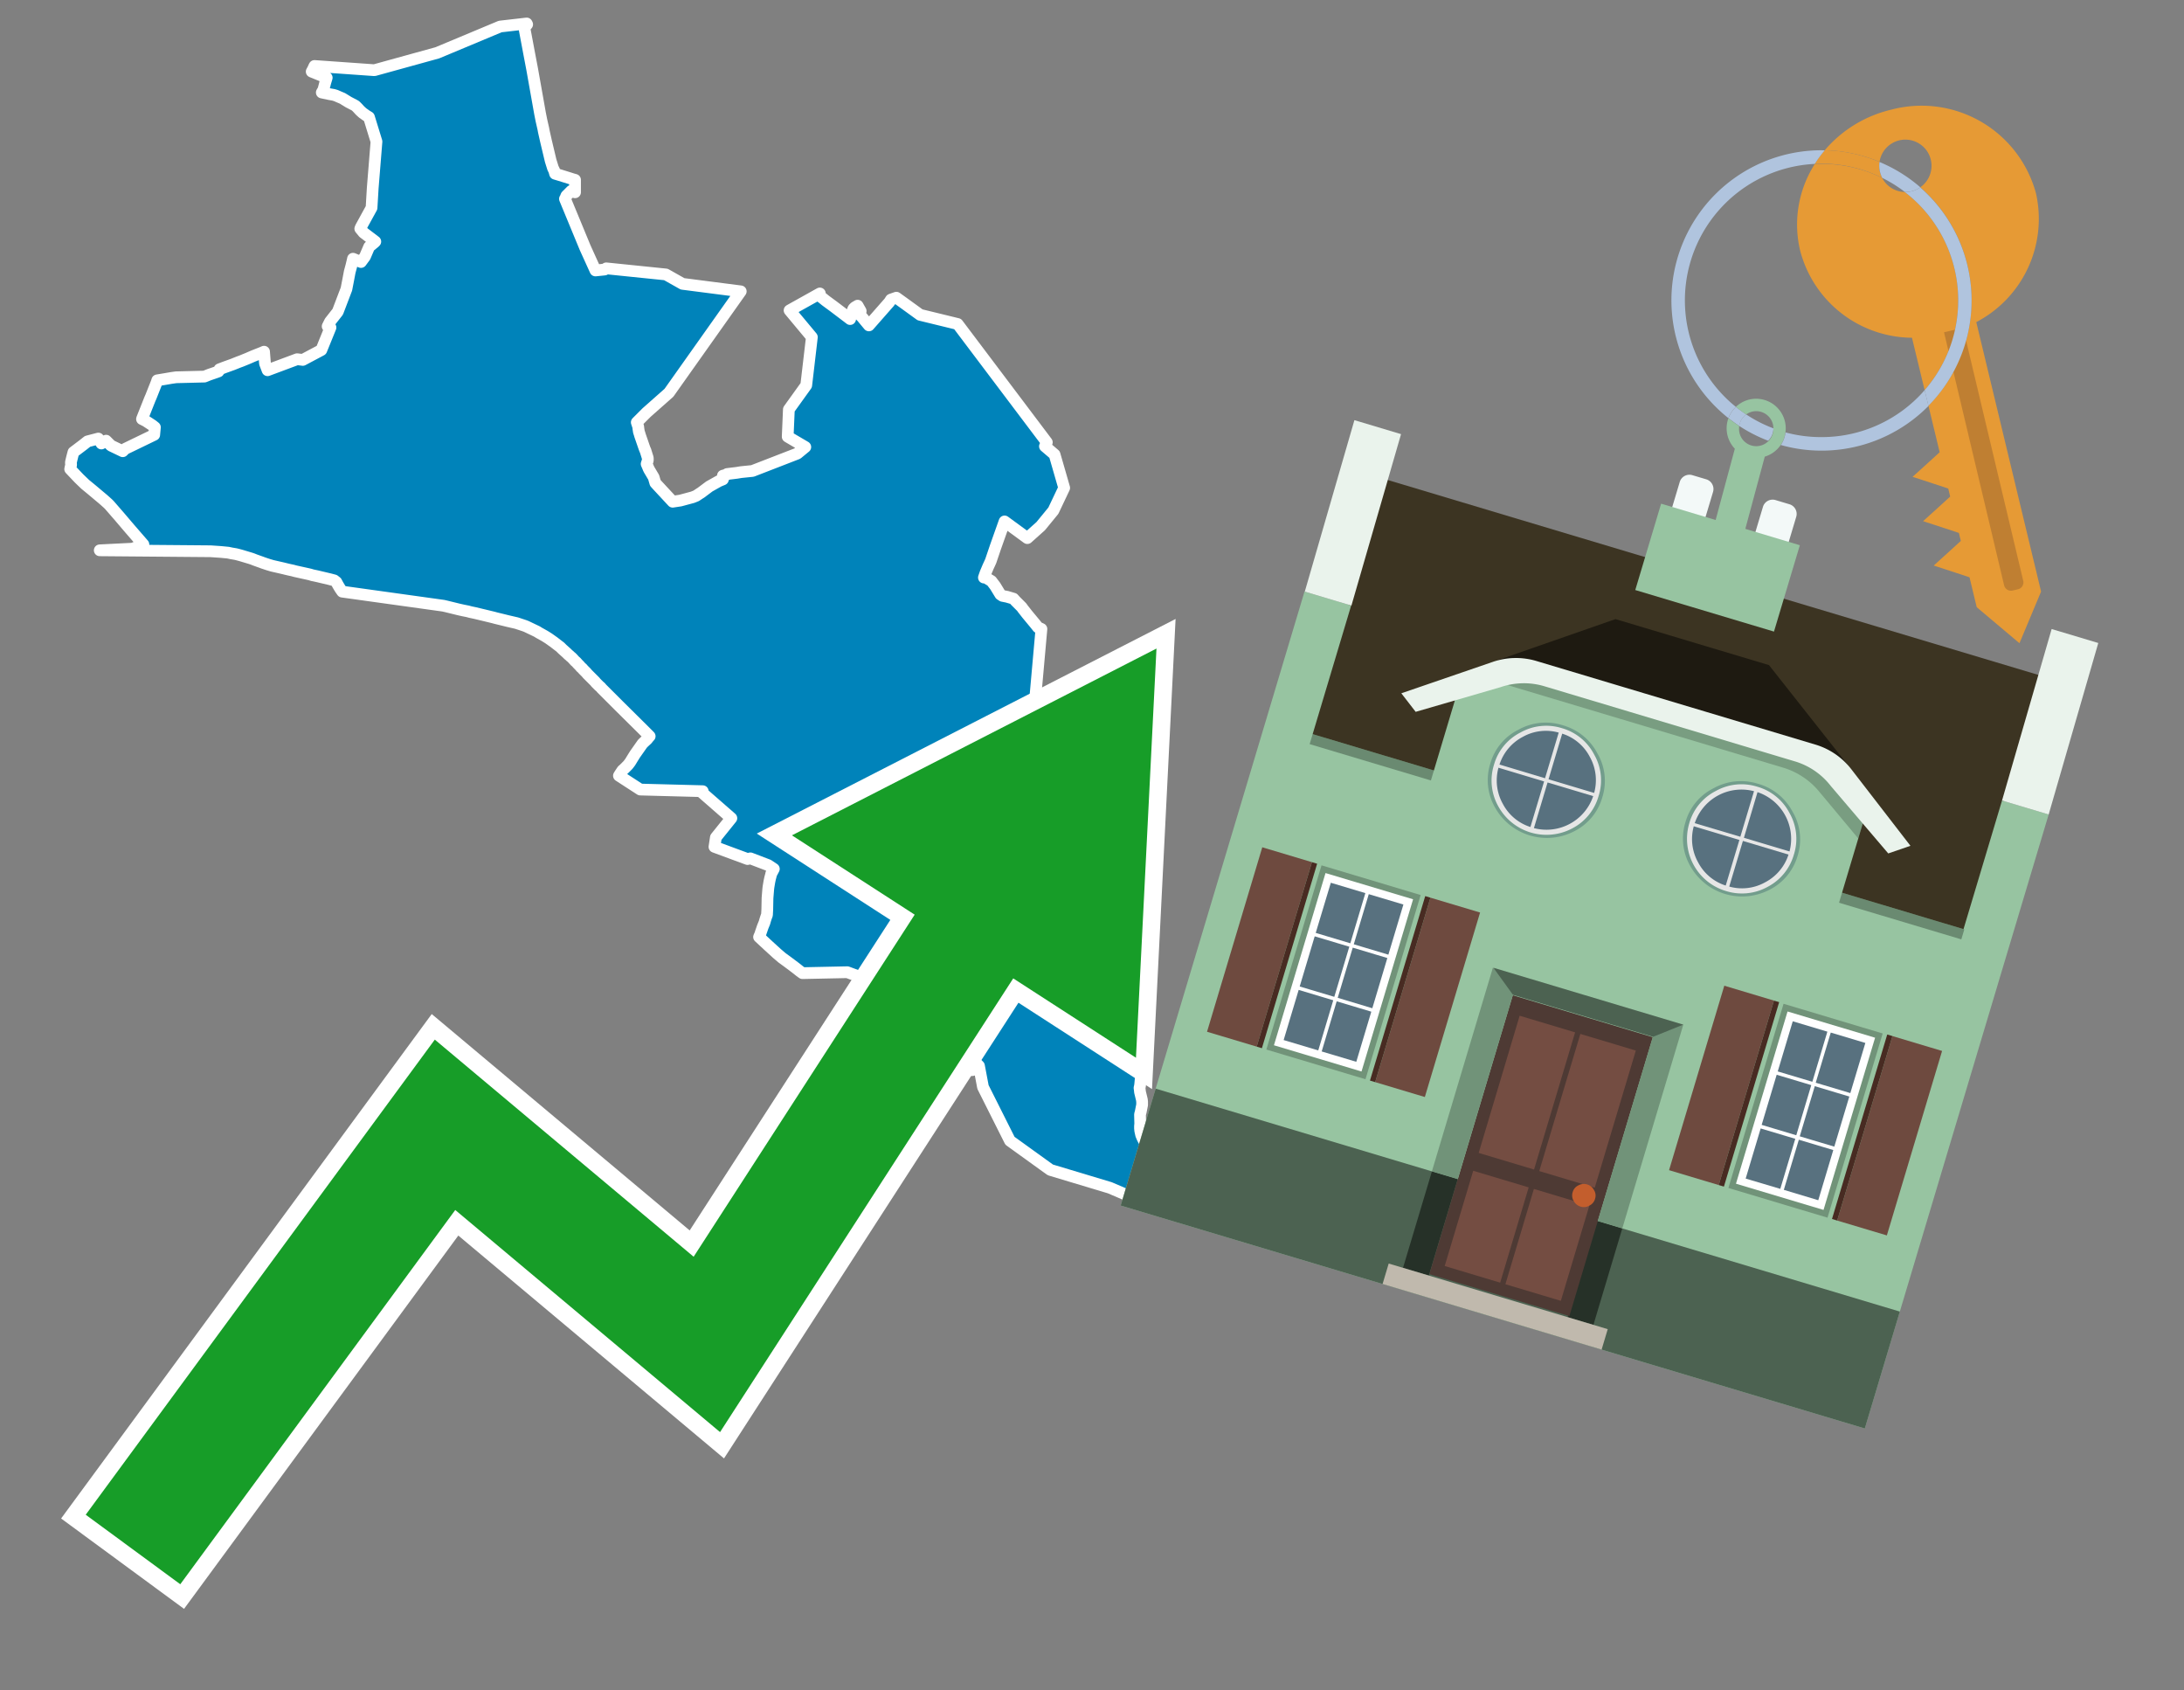 <svg id="Text" xmlns="http://www.w3.org/2000/svg" width="93.05" height="72" viewBox="0 0 93.05 72"><rect x="0" y="0" width="93.05" height="72" fill="#808080" stroke="none"/><polygon points="6.7,16.2 7.06,16.14 7.29,16.1 7.5,16.07 8.71,16.04 8.91,15.96 9.23,15.85 9.31,15.82 9.35,15.73 9.56,15.65 9.92,15.52 10.17,15.42 10.28,15.38 10.55,15.27 10.78,15.17 10.93,15.11 11.16,15.02 11.25,14.98 11.29,15.48 11.4,15.77 12.66,15.3 12.9,15.33 13.69,14.91 14.08,13.95 13.96,13.9 14.06,13.7 14.39,13.28 14.76,12.31 14.83,11.95 14.9,11.58 14.97,11.32 15.03,11.07 15.04,11.02 15.38,11.16 15.55,10.93 15.73,10.51 15.95,10.33 15.99,10.29 15.49,9.91 15.35,9.74 15.38,9.67 15.83,8.85 15.88,8.01 16.04,6.03 15.72,4.99 15.62,4.93 15.45,4.81 15.34,4.71 15.24,4.6 15.15,4.51 15.1,4.48 14.85,4.35 14.59,4.19 14.47,4.14 14.31,4.07 14.21,4.04 14.04,4.01 13.71,3.94 13.78,3.82 13.86,3.51 13.92,3.31 13.28,3.05 13.33,2.96 13.38,2.85 13.4,2.81 15.95,2.99 18.63,2.25 21.31,1.13 22.44,1 22.46,1.04 22.34,1.18 22.36,1.29 22.55,2.3 22.67,2.93 23.01,4.84 23.07,5.14 23.15,5.49 23.17,5.6 23.26,6 23.46,6.84 23.51,7 23.56,7.16 23.61,7.26 23.65,7.4 23.85,7.46 24.3,7.6 24.39,7.63 24.5,7.66 24.5,7.93 24.5,8.05 24.5,8.19 24.34,8.13 24.13,8.34 24.09,8.44 24.07,8.47 24.93,10.55 25.37,11.52 25.76,11.48 25.83,11.43 28.37,11.69 29.08,12.09 31.56,12.41 28.5,16.73 27.55,17.57 27.13,17.99 27.19,18.17 27.2,18.26 27.22,18.39 27.24,18.45 27.25,18.48 27.27,18.55 27.45,19.07 27.48,19.15 27.5,19.19 27.6,19.51 27.6,19.61 27.55,19.76 27.61,19.9 27.63,19.95 27.66,20.01 27.85,20.33 27.92,20.57 28.01,20.67 28.66,21.37 28.99,21.32 29.51,21.18 29.66,21.12 29.72,21.08 29.81,21.02 29.86,20.99 30.22,20.72 30.63,20.49 30.8,20.42 30.8,20.26 30.95,20.22 30.98,20.19 31.39,20.14 31.57,20.11 32.06,20.06 33.97,19.32 34.31,19.04 33.56,18.6 33.61,17.44 34.35,16.41 34.59,14.36 33.64,13.22 34.93,12.5 34.9,12.55 34.89,12.58 35.06,12.71 35.17,12.8 35.51,13.05 36.17,13.55 36.22,13.59 36.25,13.47 36.35,13.17 36.37,13.14 36.42,13.09 36.54,13.02 36.67,13.25 36.63,13.32 36.63,13.35 36.63,13.38 36.66,13.44 36.72,13.5 37.02,13.86 37.89,12.87 37.96,12.76 38.19,12.68 38.51,12.91 39.2,13.41 40.8,13.8 44.6,18.84 44.56,18.92 44.52,19.01 44.93,19.36 45.34,20.78 44.88,21.75 44.34,22.41 43.77,22.92 42.8,22.21 42.41,23.31 42.21,23.9 42.16,24.01 42.1,24.14 41.99,24.4 41.92,24.6 41.94,24.57 42.24,24.75 42.4,24.96 42.62,25.32 42.71,25.38 42.91,25.42 43.18,25.5 43.27,25.6 43.53,25.86 43.58,25.93 43.76,26.16 44.1,26.57 44.22,26.72 44.37,26.79 43.92,31.83 44,31.75 44.48,32.32 45.15,33.41 45.89,33.88 47.87,35.12 47.16,37.65 47.24,37.71 47.39,37.82 45.08,42.68 45.61,42.78 45.62,42.86 45.61,42.89 45.58,43.16 45.59,43.19 45.6,43.5 45.65,43.61 45.88,43.25 46.07,43.01 46.25,42.75 46.36,42.71 46.45,42.65 46.5,42.59 46.72,42.32 46.83,42.17 46.9,42.13 46.98,42.07 47.03,42.04 47.14,42.36 47.18,42.48 47.21,42.54 47.52,43.73 47.7,44.47 47.8,44.84 47.98,44.8 48.64,44.9 48.63,44.99 48.63,45.09 48.62,45.78 48.6,45.95 48.58,46.17 48.57,46.25 48.55,46.34 48.56,46.41 48.57,46.51 48.65,46.84 48.66,46.93 48.66,47.01 48.66,47.06 48.6,47.36 48.57,47.47 48.58,47.86 48.57,47.97 48.57,48.06 48.58,48.16 48.6,48.25 48.62,48.34 48.65,48.41 48.67,48.46 48.71,48.54 48.77,48.64 48.83,48.72 48.89,48.82 48.91,48.85 49.01,49.01 48.24,51 47.28,50.59 44.75,49.83 43.03,48.59 41.88,46.3 41.71,45.4 41.52,45.21 41.48,45.33 41.44,45.47 41.44,45.52 41.43,45.58 40.55,45.55 39.4,45.16 39.38,45.05 39.35,44.94 39.32,44.87 39.21,44.71 39.11,44.57 38.97,44.36 38.89,44.24 38.74,44.01 38.71,43.98 38.48,42.29 36.1,41.41 34.19,41.45 34.08,41.37 33.89,41.22 33.85,41.19 33.57,40.98 33.31,40.79 33.1,40.61 32.76,40.3 32.34,39.91 32.37,39.84 32.39,39.8 32.41,39.73 32.5,39.47 32.57,39.3 32.61,39.16 32.65,39.04 32.67,38.99 32.68,38.96 32.68,38.92 32.69,38.75 32.7,38.25 32.73,37.88 32.74,37.79 32.78,37.55 32.81,37.41 32.85,37.26 32.86,37.21 32.88,37.18 32.97,37.01 32.73,36.85 31.97,36.56 31.85,36.59 30.44,36.07 30.5,35.67 31.16,34.85 29.9,33.75 29.94,33.7 27.28,33.63 26.37,33.04 26.42,32.96 26.52,32.81 26.58,32.76 26.69,32.65 26.75,32.59 26.79,32.54 26.85,32.46 26.96,32.28 27.06,32.12 27.11,32.05 27.37,31.68 27.44,31.61 27.57,31.49 27.65,31.39 27.68,31.36 27.62,31.3 27.39,31.07 26.36,30.05 26.17,29.86 26.1,29.79 26.06,29.75 26.01,29.7 25.92,29.61 25.86,29.55 25.8,29.49 25.76,29.45 25.71,29.4 25.68,29.37 25.64,29.33 25.59,29.27 25.53,29.22 25.5,29.19 25.47,29.16 25.42,29.11 25.39,29.08 25.35,29.03 25.29,28.97 25.22,28.9 25.18,28.86 25.14,28.82 25.06,28.74 25.03,28.71 24.98,28.65 24.95,28.62 24.9,28.57 24.84,28.51 24.82,28.48 24.75,28.42 24.69,28.35 24.62,28.28 24.55,28.2 24.5,28.16 24.4,28.05 24.35,28 24.3,27.96 24.26,27.92 24.22,27.89 24.15,27.82 23.96,27.65 23.87,27.56 23.83,27.53 23.66,27.4 23.61,27.36 23.37,27.19 23.21,27.09 22.96,26.95 22.88,26.9 22.42,26.68 22.34,26.65 22.22,26.61 22.01,26.54 21.62,26.45 21.46,26.41 21.13,26.33 21.02,26.3 20.69,26.22 20.23,26.11 20.04,26.07 19.93,26.04 19.73,26 19.55,25.96 19.02,25.83 18.89,25.8 14.58,25.2 14.49,25.07 14.4,24.92 14.33,24.79 14.24,24.72 14.05,24.67 13.5,24.54 13.31,24.5 13.21,24.47 13.08,24.44 12.76,24.37 12.58,24.33 12.47,24.3 12.33,24.27 12.2,24.24 12.08,24.21 11.95,24.18 11.6,24.1 11.43,24.05 11.22,23.98 11.14,23.95 10.86,23.85 10.76,23.81 10.67,23.78 10.47,23.72 10.37,23.69 10.27,23.66 10.16,23.63 10.04,23.6 9.86,23.57 9.72,23.54 9.41,23.51 8.97,23.48 4.25,23.44 5.65,23.37 6.11,23.19 5.85,22.89 5.52,22.51 5.06,21.97 4.99,21.89 4.66,21.51 4.6,21.45 4.41,21.28 3.91,20.86 3.63,20.63 3.37,20.38 2.99,19.98 3.03,19.8 3.02,19.7 3.05,19.57 3.09,19.41 3.13,19.26 3.54,18.95 3.73,18.8 4.19,18.68 4.23,18.74 4.32,18.89 4.52,18.77 4.73,18.98 5.23,19.22 5.33,19.12 6.57,18.52 6.6,18.2 6.5,18.12 6.21,17.93 6.05,17.85 6.06,17.82 6.39,16.99 6.43,16.9 6.68,16.27 " fill="#0083ba" stroke="#fff" stroke-linejoin="round" stroke-width="0.5"/><polygon points="49.272 27.624 33.741 35.58 38.97 38.959 29.553 53.529 18.525 44.281 3.652 64.518 7.681 67.479 19.396 51.538 30.678 60.999 43.169 41.673 48.398 45.053 49.272 27.624" fill="none" stroke="#fff" stroke-miterlimit="10" stroke-width="1.5"/><polygon points="49.272 27.624 33.741 35.58 38.97 38.959 29.553 53.529 18.525 44.281 3.652 64.518 7.681 67.479 19.396 51.538 30.678 60.999 43.169 41.673 48.398 45.053 49.272 27.624" fill="#179d28"/><path d="M80.19,7.577a1.16,1.16,0,0,1-.094-.251,1.114,1.114,0,0,1-.018-.429A6.367,6.367,0,0,0,77.743,6.4a5.269,5.269,0,0,0-.423.577c.1,0,.192-.007.288-.007A5.794,5.794,0,0,1,80.19,7.577Z" fill="#e69a35"/><path d="M77.608,6.4A6.394,6.394,0,0,0,73.64,17.81a1.26,1.26,0,0,1,.317-.48A5.821,5.821,0,0,1,77.32,6.981a5.269,5.269,0,0,1,.423-.577Z" fill="#b0c4de"/><path d="M84.2,13.72a4.962,4.962,0,0,0,2.545-5.48,5.047,5.047,0,0,0-6.179-3.566A5.322,5.322,0,0,0,77.743,6.4a6.367,6.367,0,0,1,2.335.493,1.114,1.114,0,1,1,1.736,1.084,6.392,6.392,0,0,1,.347,9.3l.479,1.985-.438.4-.716.648.92.3.6.2.082.341-.438.4-.716.648.92.3.605.2.082.341-.438.4-.716.649.92.3.605.2.307,1.274,1.821,1.534.921-2.2Z" fill="#e69a35"/><path d="M81.154,8.179a1.115,1.115,0,0,1-.964-.6,5.794,5.794,0,0,0-2.582-.6c-.1,0-.192,0-.288.007a4.783,4.783,0,0,0-.625,3.685,4.962,4.962,0,0,0,4.765,3.715L82,16.617a5.82,5.82,0,0,0-.846-8.438Z" fill="#e69a35"/><path d="M74.1,18.142a6.386,6.386,0,0,0,1.232.63.73.73,0,0,0,.224-.527h0a5.783,5.783,0,0,1-1.159-.593A.733.733,0,0,0,74.1,18.142Z" fill="#b0c4de"/><path d="M74.4,17.652q-.228-.152-.44-.322a1.26,1.26,0,0,0-.317.48c.148.117.3.228.46.332A.733.733,0,0,1,74.4,17.652Z" fill="#b0c4de"/><path d="M74.824,16.984a1.257,1.257,0,0,0-.867.346c.141.114.288.222.44.322a.731.731,0,0,1,1.159.593h0a.732.732,0,1,1-1.463,0,.7.7,0,0,1,.007-.1c-.158-.1-.312-.215-.46-.332a1.258,1.258,0,0,0,.273,1.3l-.979,3.635,1.275.341.98-3.639a1.266,1.266,0,0,0,.681-.5,1.249,1.249,0,0,0,.2-.538,1.328,1.328,0,0,0,.012-.168A1.262,1.262,0,0,0,74.824,16.984Z" fill="#97c4a1"/><path d="M85.974,25.1l-.226.053a.3.3,0,0,1-.362-.223l-2.56-10.777.81-.193L86.2,24.736A.3.3,0,0,1,85.974,25.1Z" fill="#bf7f32"/><path d="M80.1,7.326a1.16,1.16,0,0,0,.094.251,5.833,5.833,0,0,1,.964.6,1.137,1.137,0,0,0,.287-.031,1.108,1.108,0,0,0,.373-.167A6.371,6.371,0,0,0,80.078,6.9,1.114,1.114,0,0,0,80.1,7.326Z" fill="#b0c4de"/><path d="M77.608,18.618a5.836,5.836,0,0,1-1.534-.2,1.24,1.24,0,0,1-.2.537,6.4,6.4,0,0,0,6.291-1.666L82,16.617A5.807,5.807,0,0,1,77.608,18.618Z" fill="#b0c4de"/><path d="M81.814,7.981a1.108,1.108,0,0,1-.373.167,1.137,1.137,0,0,1-.287.031A5.82,5.82,0,0,1,82,16.617l.161.667a6.392,6.392,0,0,0-.347-9.3Z" fill="#b0c4de"/><polygon points="83.79 39.753 55.78 31.364 58.988 20.404 86.964 28.783 83.79 39.753 83.79 39.753" fill="#3c3422" fill-rule="evenodd"/><polygon points="81.705 53.32 87.284 34.692 85.297 34.097 83.656 39.575 55.926 31.269 57.567 25.791 55.579 25.196 47.746 51.348 79.451 60.844 81.705 53.32" fill="#97c4a1" fill-rule="evenodd"/><rect x="69.522" y="21.148" width="0.444" height="28.983" transform="translate(15.592 92.226) rotate(-73.326)" opacity="0.3"/><polygon points="87.284 34.692 85.297 34.097 87.411 26.793 89.398 27.388 87.284 34.692 87.284 34.692" fill="#eaf3ec" fill-rule="evenodd"/><polygon points="57.578 25.794 55.591 25.199 57.705 17.896 59.692 18.491 57.578 25.794 57.578 25.794" fill="#eaf3ec" fill-rule="evenodd"/><polygon points="79.451 60.844 80.943 55.865 49.238 46.369 47.747 51.348 79.451 60.844 79.451 60.844" fill="#4c6251" fill-rule="evenodd"/><path d="M71.566,20.528l-.522,1.743,1.418.425.523-1.744a.432.432,0,0,0-.289-.536l-.593-.177A.431.431,0,0,0,71.566,20.528Z" fill="#f3f9f8" fill-rule="evenodd"/><path d="M75.111,21.589l-.522,1.743,1.418.425.522-1.743a.43.43,0,0,0-.289-.536l-.593-.178A.43.43,0,0,0,75.111,21.589Z" fill="#f3f9f8" fill-rule="evenodd"/><polygon points="75.368 28.329 68.829 26.37 63.807 28.121 78.733 32.591 75.368 28.329" fill="#1e1a11"/><polygon points="78.248 32.422 64.442 28.287 62.236 28.998 60.064 36.247 77.453 41.455 79.651 34.116 78.248 32.422" fill="#97c4a1"/><path d="M77.74,32.516S65.088,28.725,65,28.7l-.938.43,11.892,3.562a3.175,3.175,0,0,1,1.532,1l1.685,2.02.327-1.09Z" fill-rule="evenodd" opacity="0.2"/><path d="M77.35,31.716,65.458,28.154a3.041,3.041,0,0,0-1.854.037l-3.9,1.339.611.79,3.626-1.054a3.045,3.045,0,0,1,1.855-.037l10.673,3.2A3.028,3.028,0,0,1,78,33.477l2.45,2.874.945-.325-2.518-3.26A3.036,3.036,0,0,0,77.35,31.716Z" fill="#eaf3ec"/><polygon points="76.683 23.223 70.773 21.453 69.671 25.132 75.581 26.902 76.683 23.223 76.683 23.223" fill="#97c4a1" fill-rule="evenodd"/><g id="Symbol_9_0_Layer2_0_MEMBER_8_MEMBER_21_MEMBER_0_FILL" data-name="Symbol 9 0 Layer2 0 MEMBER 8 MEMBER 21 MEMBER 0 FILL"><path d="M66.584,30.892a2.39,2.39,0,0,0-1.891.189,2.317,2.317,0,0,0-1.2,1.448A2.345,2.345,0,0,0,63.7,34.4a2.528,2.528,0,0,0,3.367,1.008,2.339,2.339,0,0,0,1.2-1.447,2.313,2.313,0,0,0-.208-1.87A2.394,2.394,0,0,0,66.584,30.892Z" fill="#729d8c"/></g><g id="Symbol_9_0_Layer2_0_MEMBER_8_MEMBER_21_MEMBER_1_FILL" data-name="Symbol 9 0 Layer2 0 MEMBER 8 MEMBER 21 MEMBER 1 FILL"><path d="M66.547,31.016a2.241,2.241,0,0,0-1.769.185,2.213,2.213,0,0,0-1.127,1.376,2.239,2.239,0,0,0,.185,1.768,2.341,2.341,0,0,0,3.145.942,2.234,2.234,0,0,0,1.126-1.376,2.207,2.207,0,0,0-.185-1.768A2.237,2.237,0,0,0,66.547,31.016Z" fill="#e6e6e6"/></g><g id="Symbol_9_0_Layer2_0_MEMBER_8_MEMBER_21_MEMBER_2_MEMBER_0_FILL" data-name="Symbol 9 0 Layer2 0 MEMBER 8 MEMBER 21 MEMBER 2 MEMBER 0 FILL"><path d="M65.787,33.284,63.843,32.7a2.036,2.036,0,0,0,.186,1.539,2.015,2.015,0,0,0,1.175.986Z" fill="#58717f"/></g><g id="Symbol_9_0_Layer2_0_MEMBER_8_MEMBER_21_MEMBER_2_MEMBER_1_FILL" data-name="Symbol 9 0 Layer2 0 MEMBER 8 MEMBER 21 MEMBER 2 MEMBER 1 FILL"><path d="M65.827,33.148l.582-1.944a2.01,2.01,0,0,0-1.523.178,2.037,2.037,0,0,0-1,1.183Z" fill="#58717f"/></g><g id="Symbol_9_0_Layer2_0_MEMBER_8_MEMBER_21_MEMBER_2_MEMBER_2_FILL" data-name="Symbol 9 0 Layer2 0 MEMBER 8 MEMBER 21 MEMBER 2 MEMBER 2 FILL"><path d="M67.878,33.91l-1.943-.582-.582,1.944a2.1,2.1,0,0,0,2.525-1.362Z" fill="#58717f"/></g><g id="Symbol_9_0_Layer2_0_MEMBER_8_MEMBER_21_MEMBER_2_MEMBER_3_FILL" data-name="Symbol 9 0 Layer2 0 MEMBER 8 MEMBER 21 MEMBER 2 MEMBER 3 FILL"><path d="M66.558,31.249l-.582,1.943,1.943.582a2.031,2.031,0,0,0-.186-1.539A2.009,2.009,0,0,0,66.558,31.249Z" fill="#58717f"/></g><g id="Symbol_9_0_Layer2_0_MEMBER_8_MEMBER_21_MEMBER_0_FILL-2" data-name="Symbol 9 0 Layer2 0 MEMBER 8 MEMBER 21 MEMBER 0 FILL"><path d="M74.9,33.384a2.4,2.4,0,0,0-1.891.189,2.316,2.316,0,0,0-1.2,1.448,2.341,2.341,0,0,0,.209,1.87A2.527,2.527,0,0,0,75.387,37.9a2.345,2.345,0,0,0,1.2-1.447,2.314,2.314,0,0,0-.209-1.87A2.389,2.389,0,0,0,74.9,33.384Z" fill="#729d8c"/></g><g id="Symbol_9_0_Layer2_0_MEMBER_8_MEMBER_21_MEMBER_1_FILL-2" data-name="Symbol 9 0 Layer2 0 MEMBER 8 MEMBER 21 MEMBER 1 FILL"><path d="M74.867,33.508a2.239,2.239,0,0,0-1.768.185,2.21,2.21,0,0,0-1.127,1.376,2.316,2.316,0,0,0,1.564,2.883,2.261,2.261,0,0,0,1.765-.173A2.237,2.237,0,0,0,76.428,36.4a2.209,2.209,0,0,0-.185-1.769A2.239,2.239,0,0,0,74.867,33.508Z" fill="#e6e6e6"/></g><g id="Symbol_9_0_Layer2_0_MEMBER_8_MEMBER_21_MEMBER_2_MEMBER_0_FILL-2" data-name="Symbol 9 0 Layer2 0 MEMBER 8 MEMBER 21 MEMBER 2 MEMBER 0 FILL"><path d="M74.107,35.776l-1.943-.582a2.031,2.031,0,0,0,.186,1.539,2.009,2.009,0,0,0,1.175.986Z" fill="#58717f"/></g><g id="Symbol_9_0_Layer2_0_MEMBER_8_MEMBER_21_MEMBER_2_MEMBER_1_FILL-2" data-name="Symbol 9 0 Layer2 0 MEMBER 8 MEMBER 21 MEMBER 2 MEMBER 1 FILL"><path d="M74.148,35.64,74.73,33.7a2.1,2.1,0,0,0-2.525,1.362Z" fill="#58717f"/></g><g id="Symbol_9_0_Layer2_0_MEMBER_8_MEMBER_21_MEMBER_2_MEMBER_2_FILL-2" data-name="Symbol 9 0 Layer2 0 MEMBER 8 MEMBER 21 MEMBER 2 MEMBER 2 FILL"><path d="M76.2,36.4l-1.943-.582-.582,1.944a2.015,2.015,0,0,0,1.523-.178A2.036,2.036,0,0,0,76.2,36.4Z" fill="#58717f"/></g><g id="Symbol_9_0_Layer2_0_MEMBER_8_MEMBER_21_MEMBER_2_MEMBER_3_FILL-2" data-name="Symbol 9 0 Layer2 0 MEMBER 8 MEMBER 21 MEMBER 2 MEMBER 3 FILL"><path d="M74.879,33.741,74.3,35.684l1.943.582a2.1,2.1,0,0,0-1.361-2.525Z" fill="#58717f"/></g><polygon points="51.426 43.946 53.542 44.58 55.896 36.723 53.78 36.089 51.426 43.946 51.426 43.946" fill="#6e4a3f" fill-rule="evenodd"/><polygon points="53.542 44.58 53.764 44.647 56.117 36.789 55.896 36.723 53.542 44.58 53.542 44.58" fill="#482b22" fill-rule="evenodd"/><polygon points="60.706 46.726 58.59 46.092 60.943 38.235 63.059 38.868 60.706 46.726 60.706 46.726" fill="#6e4a3f" fill-rule="evenodd"/><polygon points="58.59 46.092 58.368 46.026 60.722 38.168 60.943 38.235 58.59 46.092 58.59 46.092" fill="#482b22" fill-rule="evenodd"/><rect x="53.146" y="39.209" width="8.19" height="4.408" transform="translate(1.145 84.365) rotate(-73.326)" fill="#719379"/><polygon points="60.205 38.304 56.474 37.187 54.277 44.522 58.008 45.639 60.205 38.304 60.205 38.304" fill="#fff" fill-rule="evenodd"/><path d="M59.792,38.527l-.64,2.136-1.474-.442.639-2.135,1.475.441Zm-1.621-.485-.64,2.136-1.474-.442L56.7,37.6l1.474.442Zm-2.158,1.84,1.475.441-.64,2.136-1.474-.441.639-2.136Zm-.683,2.282,1.474.441-.639,2.136L54.69,44.3l.64-2.135Zm.981,2.621.639-2.136,1.475.442-.64,2.135-1.474-.441Zm2.158-1.84L56.994,42.5l.64-2.136,1.474.442-.639,2.136Z" fill="#58717f" fill-rule="evenodd"/><polygon points="80.39 52.621 78.274 51.988 80.628 44.13 82.743 44.764 80.39 52.621 80.39 52.621" fill="#6e4a3f" fill-rule="evenodd"/><polygon points="78.274 51.988 78.053 51.921 80.406 44.064 80.628 44.13 78.274 51.988 78.274 51.988" fill="#482b22" fill-rule="evenodd"/><polygon points="71.111 49.842 73.227 50.476 75.58 42.619 73.464 41.985 71.111 49.842 71.111 49.842" fill="#6e4a3f" fill-rule="evenodd"/><polygon points="73.227 50.476 73.448 50.542 75.802 42.685 75.58 42.619 73.227 50.476 73.227 50.476" fill="#482b22" fill-rule="evenodd"/><rect x="72.83" y="45.105" width="8.19" height="4.408" transform="translate(9.534 107.426) rotate(-73.326)" fill="#719379"/><polygon points="76.159 43.083 79.889 44.2 77.692 51.535 73.962 50.418 76.159 43.083 76.159 43.083" fill="#fff" fill-rule="evenodd"/><path d="M76.381,43.5l1.475.442-.64,2.135-1.475-.441.64-2.136ZM78,43.981l1.474.442-.64,2.136-1.474-.442L78,43.981Zm.791,2.724-.64,2.135L76.679,48.4l.64-2.136,1.474.442Zm-.684,2.282-.639,2.135L76,50.68l.64-2.135,1.474.442Zm-2.26,1.65L74.375,50.2l.639-2.135,1.475.441-.64,2.136Zm-.791-2.724.64-2.135,1.474.441-.639,2.136-1.475-.442Z" fill="#58717f" fill-rule="evenodd"/><polygon points="67.888 56.431 69.118 52.323 68.019 51.994 66.789 56.102 67.888 56.431 67.888 56.431" fill="#263128" fill-rule="evenodd"/><polygon points="60.877 54.331 62.108 50.223 61.007 49.894 59.776 54.002 60.877 54.331 60.877 54.331" fill="#263128" fill-rule="evenodd"/><g id="Symbol_9_0_Layer2_0_MEMBER_8_MEMBER_12_MEMBER_0_FILL" data-name="Symbol 9 0 Layer2 0 MEMBER 8 MEMBER 12 MEMBER 0 FILL"><path d="M70.418,44.178l-5.965-1.786L60.9,54.27l5.964,1.786Z" fill="#4e3a34"/></g><g id="Symbol_9_0_Layer2_0_MEMBER_8_MEMBER_12_MEMBER_1_MEMBER_0_FILL" data-name="Symbol 9 0 Layer2 0 MEMBER 8 MEMBER 12 MEMBER 1 MEMBER 0 FILL"><path d="M65.358,49.815l1.75-5.843-2.363-.708L63,49.107Z" fill="#744d42"/></g><g id="Symbol_9_0_Layer2_0_MEMBER_8_MEMBER_12_MEMBER_1_MEMBER_1_FILL" data-name="Symbol 9 0 Layer2 0 MEMBER 8 MEMBER 12 MEMBER 1 MEMBER 1 FILL"><path d="M67.331,44.039l-1.75,5.842,2.364.708,1.75-5.842Z" fill="#744d42"/></g><g id="Symbol_9_0_Layer2_0_MEMBER_8_MEMBER_12_MEMBER_2_MEMBER_0_FILL" data-name="Symbol 9 0 Layer2 0 MEMBER 8 MEMBER 12 MEMBER 2 MEMBER 0 FILL"><path d="M63.915,54.633l1.215-4.058-2.363-.707-1.215,4.057Z" fill="#744d42"/></g><g id="Symbol_9_0_Layer2_0_MEMBER_8_MEMBER_12_MEMBER_2_MEMBER_1_FILL" data-name="Symbol 9 0 Layer2 0 MEMBER 8 MEMBER 12 MEMBER 2 MEMBER 1 FILL"><path d="M66.5,55.407l1.215-4.057-2.363-.708L64.138,54.7Z" fill="#744d42"/></g><g id="Symbol_9_0_Layer2_0_MEMBER_8_MEMBER_13_FILL" data-name="Symbol 9 0 Layer2 0 MEMBER 8 MEMBER 13 FILL"><path d="M67.959,51.058a.439.439,0,0,0-.045-.367.487.487,0,0,0-.669-.2.445.445,0,0,0-.239.282.457.457,0,0,0,.041.378.481.481,0,0,0,.293.242.459.459,0,0,0,.377-.042A.453.453,0,0,0,67.959,51.058Z" fill="#c35e2d"/></g><g id="Symbol_9_0_Layer2_0_MEMBER_8_MEMBER_14_FILL" data-name="Symbol 9 0 Layer2 0 MEMBER 8 MEMBER 14 FILL"><path d="M64.557,42.047l-.951-.833-2.6,8.68,1.1.329Z" fill="#719379"/></g><g id="Symbol_9_0_Layer2_0_MEMBER_8_MEMBER_15_FILL" data-name="Symbol 9 0 Layer2 0 MEMBER 8 MEMBER 15 FILL"><path d="M71.718,43.643l-1.2.19L68.072,52.01l1.046.313Z" fill="#719379"/></g><g id="Symbol_9_0_Layer2_0_MEMBER_8_MEMBER_16_FILL" data-name="Symbol 9 0 Layer2 0 MEMBER 8 MEMBER 16 FILL"><path d="M63.627,41.22l.836,1.156,5.961,1.786,1.294-.519Z" fill="#4c6251"/></g><polygon points="58.905 54.69 59.166 53.819 68.498 56.614 68.237 57.485 58.905 54.69 58.905 54.69" fill="#c0b9ad" fill-rule="evenodd"/></svg>